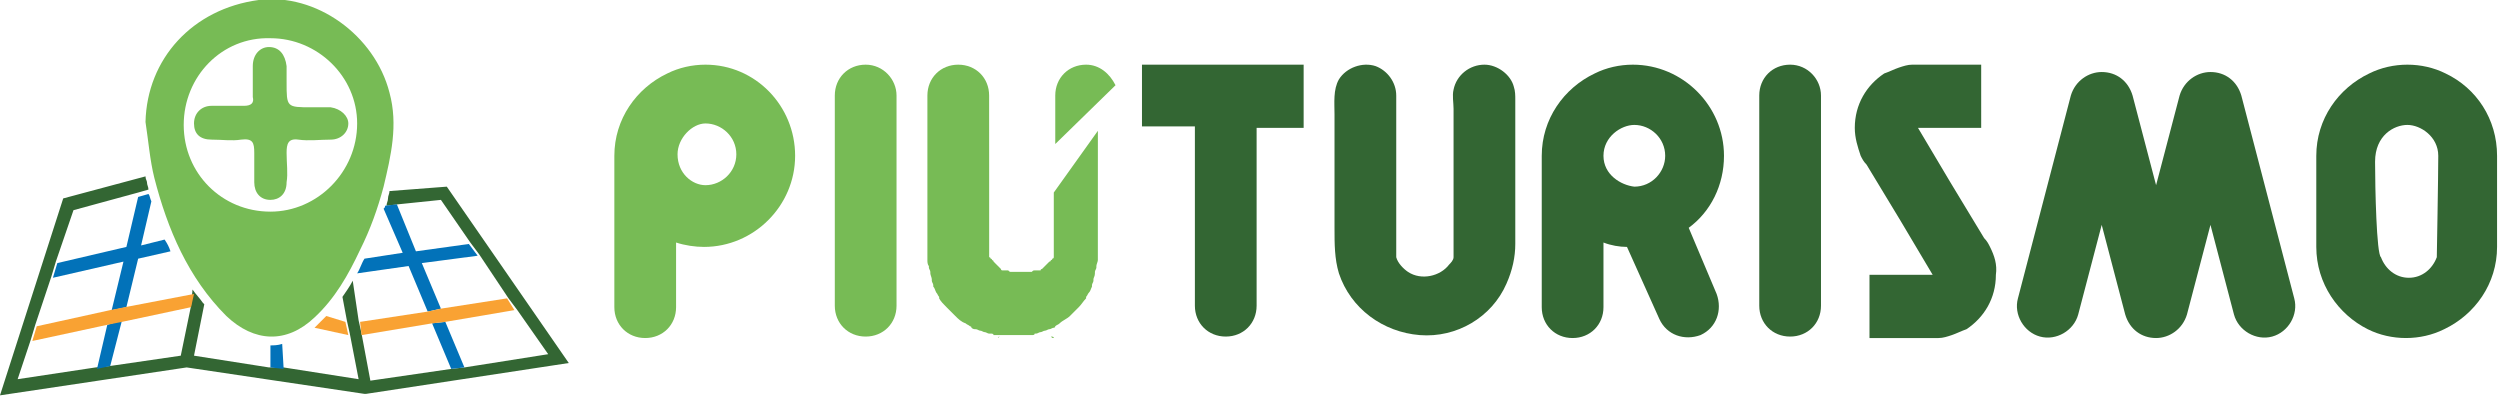<svg enable-background="new 0 0 170.1 27" height="27" viewBox="0 0 170.1 27" width="170.1" xmlns="http://www.w3.org/2000/svg"><path d="M30.4 12.7 26.5 13c0 .2-.1.3-.1.5 0 .2-.1.3-.1.5l.8-.1 2.9-.3 2 2.9.6.8 2 3 .6.8 2.1 3L31.6 25l-.9.1-5.5.8-.6-3.2-.2-.9L24 19.1c-.2.4-.5.8-.7 1.1l.3 1.6.2.9.6 3.1-5.1-.8L18.3 25l-5.1-.8.7-3.5c0 0 0 0-.1-.1-.2-.3-.5-.6-.7-.9L13 20.8l-.7 3.4-4.8.7-1 .1-5.3.8.9-2.7.3-1 1.1-3.3.3-1 1.2-3.5 4.4-1.2.7-.2c0-.2-.1-.3-.1-.5 0-.1-.1-.2-.1-.4 0 0 0 0 0 0l-5.6 1.5L0 26.9l12.7-1.9 12.1 1.8.1 0 13.8-2.1L30.4 12.7z" fill="#336633"/><path d="M19.2 23.4c-.3.1-.6.1-.8.1 0 0 0 0 0 0l0 1.5.9.1L19.2 23.4z" fill="#0272b9"/><path d="M29.4 22 30.7 25.1 31.6 25 30.3 21.9Z" fill="#0272b9"/><path d="M28.7 17.9l3.8-.5-.6-.8-3.6.5L27 13.9 26.2 14c0 .1 0 .1-.1.2l1.3 3-2.6.4c-.2.3-.3.7-.5 1l3.5-.5 1.3 3.1L30 21 28.7 17.9z" fill="#0272b9"/><path d="M7.3 22.1 6.6 25.1 7.5 24.9 8.3 21.8Z" fill="#0272b9"/><path d="M8.6 16.8l-4.7 1.1-.3 1 4.8-1.1-.8 3.3 1-.2.8-3.3 2.2-.5c-.1-.3-.2-.5-.4-.8l-1.6.4.7-3c-.1-.2-.1-.4-.2-.5l-.7.2L8.6 16.8z" fill="#0272b9"/><path d="M22.2 21.5c-.2.2-.3.3-.5.5-.1.1-.2.2-.3.3l2.3.5-.2-.9L22.2 21.5z" fill="#f9a233"/><path d="M34.5 20.3 30 21 29.1 21.2 24.5 21.9 24.6 22.8 29.4 22 30.3 21.9 35 21.1Z" fill="#f9a233"/><path d="M8.5 20.9l-1 .2-5 1.1-.3 1 5.1-1.1 1-.2 4.7-1 .2-.9c0 0 0 0 0 0L8.5 20.9z" fill="#f9a233"/><g fill="#336633"><path d="M101 4.4c-1 0-1.9.7-2.1 1.7-.1.4 0 .9 0 1.3 0 1.2 0 2.3 0 3.5 0 .9 0 1.8 0 2.6 0 .9 0 1.8 0 2.7 0 .3 0 .7 0 1 0 .1 0 .2 0 .3 0 .2-.2.4-.3.5-.6.8-1.9 1.1-2.8.5-.3-.2-.7-.6-.8-1 0-.2 0-.5 0-.8 0-.3 0-.6 0-.9 0-1.3 0-2.5 0-3.8 0-.7 0-1.4 0-2.1 0-1.1 0-2.2 0-3.4 0-.9-.6-1.7-1.4-2-.9-.3-2 .1-2.5.9-.4.7-.3 1.6-.3 2.4 0 1.3 0 2.6 0 3.9 0 1.3 0 2.6 0 3.8 0 1.1 0 2.1.3 3.1.8 2.4 3 4 5.5 4.2 2.5.2 4.9-1.2 5.9-3.5.4-.9.6-1.8.6-2.7 0-.3 0-.6 0-.8 0-1.2 0-2.4 0-3.7 0-1.3 0-2.7 0-4 0-.4 0-.9 0-1.3 0-.3 0-.6-.1-.9C102.8 5.1 101.9 4.4 101 4.4z"/><path d="M121.8 4.4c-1.2 0-2.1.9-2.1 2.1v14.3c0 1.2.9 2.1 2.1 2.1 1.2 0 2.1-.9 2.1-2.1V6.5C123.9 5.4 123 4.4 121.8 4.4z"/><path d="M166.4 5c-.8-.4-1.7-.6-2.6-.6-.9 0-1.8.2-2.6.6-2.1 1-3.6 3.1-3.6 5.6v6.2c0 2.5 1.5 4.6 3.5 5.6.8.4 1.7.6 2.6.6.9 0 1.8-.2 2.6-.6 2.1-1 3.6-3.1 3.6-5.6v-6.2C169.9 8.1 168.5 6 166.4 5zM161.6 11c0-1.8 1.3-2.5 2.2-2.5.9 0 2.1.8 2.1 2.1s-.1 6.9-.1 6.9c-.3.8-1 1.4-1.9 1.4-.9 0-1.6-.6-1.9-1.4C161.7 17.3 161.6 12.8 161.6 11z"/><path d="M161.8 16.4 161.8 16.4 161.8 16.4Z"/><path d="M114.9 15.5c1.5-1.1 2.4-2.9 2.4-4.9 0-3.4-2.8-6.2-6.2-6.2-.9 0-1.8.2-2.6.6-2.1 1-3.6 3.1-3.6 5.6v10.3c0 1.2.9 2.1 2.1 2.1 1.2 0 2.1-.9 2.1-2.1v-4.4c.5.2 1.1.3 1.6.3l2.2 4.9c.5 1.1 1.7 1.5 2.8 1.1 1.1-.5 1.5-1.7 1.1-2.8L114.9 15.5zM109.1 10.6c0-1.3 1.2-2.1 2.1-2.1 1.1 0 2.1.9 2.1 2.1 0 1.1-.9 2.1-2.1 2.1C110.3 12.6 109.1 11.9 109.1 10.6z"/><path d="M88.8 4.4H77.7v4.2h3.6v12.2c0 1.2.9 2.1 2.1 2.1 1.2 0 2.1-.9 2.1-2.1V8.7h3.2V4.4z"/><path d="M156.1 20.3l-3.6-13.8c-.3-1-1.1-1.6-2.1-1.6-.9 0-1.8.6-2.1 1.6l-1.6 6.1-1.6-6.1c-.3-1-1.1-1.6-2.1-1.6-.9 0-1.8.6-2.1 1.6l-3.6 13.8c-.3 1.1.4 2.3 1.5 2.6 1.1.3 2.3-.4 2.6-1.5l1.6-6.1 1.6 6.1c.3 1 1.1 1.6 2.1 1.6.9 0 1.8-.6 2.1-1.6l1.6-6.1 1.6 6.1c.3 1.1 1.5 1.8 2.6 1.5C155.7 22.6 156.4 21.4 156.1 20.3z"/><path d="M135.4 16.8c-.1-.2-.2-.4-.4-.6l-2.3-3.8-2.2-3.7h4.3V4.4h-4.3-.4c-.3 0-.6.1-.9.2-.3.1-.7.3-1 .4-1.2.8-2 2.1-2 3.7 0 .7.2 1.3.4 1.9.1.2.2.4.4.6l2.3 3.8 2.2 3.7h-4.3V23h4.3.4c.3 0 .6-.1.9-.2.3-.1.7-.3 1-.4 1.2-.8 2-2.1 2-3.7C135.9 18 135.7 17.4 135.4 16.8z"/></g><g fill="#77bb55"><path d="M58.9 4.4c-1.2 0-2.1.9-2.1 2.1v14.3c0 1.2.9 2.1 2.1 2.1 1.2 0 2.1-.9 2.1-2.1V6.5C61 5.4 60.1 4.4 58.9 4.4z"/><path d="M48 4.4c-.9 0-1.8.2-2.6.6-2.1 1-3.6 3.1-3.6 5.6v10.3c0 1.2.9 2.1 2.1 2.1 1.2 0 2.1-.9 2.1-2.1v-4.4c.6.2 1.3.3 1.9.3 3.4 0 6.2-2.8 6.2-6.2S51.4 4.4 48 4.4zM48 12.6c-.9 0-1.9-.8-1.9-2.1 0-1.1 1-2.1 1.9-2.1 1.1 0 2.1.9 2.1 2.1S49.1 12.6 48 12.6z"/><path d="M68.1 22.9c-.1 0-.1 0-.2.1v0C67.9 22.9 68 22.9 68.1 22.9z"/><path d="M71.3 23c-.1-.1-.2-.2-.3-.3C71.1 22.8 71.2 22.9 71.3 23z"/><path d="M71.7 23c-.1 0-.1 0-.2-.1C71.6 22.9 71.7 22.9 71.7 23L71.7 23z"/><path d="M68.6 22.7c-.1.1-.2.2-.3.3C68.4 22.9 68.5 22.8 68.6 22.7z"/><path d="M73.9 4.4c-1.2 0-2.1.9-2.1 2.1v3.3l4.1-4C75.5 5 74.8 4.4 73.9 4.4z"/><path d="M71.7 13.1v3 0 1.4 0c0 0 0 .1-.1.1 0 0 0 0 0 0 0 0 0 .1-.1.1 0 0 0 0 0 0 0 0 0 .1-.1.1 0 0-.1.1-.1.1 0 0 0 0 0 0 0 0-.1.1-.1.1 0 0 0 0 0 0-.1.1-.2.2-.3.3 0 0 0 0 0 0 0 0-.1 0-.1.1 0 0 0 0-.1 0 0 0-.1 0-.1 0 0 0-.1 0-.1 0 0 0 0 0-.1 0-.1 0-.1 0-.2.1 0 0 0 0-.1 0 0 0-.1 0-.1 0 0 0 0 0-.1 0 0 0-.1 0-.1 0 0 0 0 0-.1 0-.1 0-.1 0-.2 0 0 0 0 0 0 0h0 0c0 0 0 0 0 0-.1 0-.1 0-.2 0 0 0 0 0-.1 0 0 0-.1 0-.1 0 0 0 0 0-.1 0 0 0-.1 0-.1 0 0 0 0 0-.1 0-.1 0-.1 0-.2-.1 0 0 0 0-.1 0 0 0-.1 0-.1 0 0 0-.1 0-.1 0 0 0 0 0-.1 0 0 0-.1 0-.1-.1 0 0 0 0 0 0-.1-.1-.2-.2-.3-.3 0 0 0 0 0 0 0 0-.1-.1-.1-.1 0 0 0 0 0 0 0 0-.1-.1-.1-.1 0 0 0-.1-.1-.1 0 0 0 0 0 0 0 0 0-.1-.1-.1 0 0 0 0 0 0 0 0 0-.1-.1-.1v0-1.4 0-5.2 0V6.5c0-1.2-.9-2.1-2.1-2.1-1.2 0-2.1.9-2.1 2.1v10.3c0 .1 0 .3 0 .4 0 0 0 .1 0 .1 0 .1 0 .2 0 .4 0 0 0 0 0 0 0 .1 0 .3.1.4 0 0 0 .1 0 .1 0 .1.1.2.1.3 0 0 0 0 0 .1 0 .1.1.3.1.4 0 0 0 0 0 .1 0 .1.1.2.1.3 0 0 0 0 0 .1.1.1.1.2.2.4 0 0 0 0 0 0 .1.1.1.2.2.3 0 0 0 0 0 .1.1.2.3.4.5.6 0 0 0 0 0 0 .2.2.4.4.6.6 0 0 0 0 0 0 .2.2.4.4.7.5 0 0 0 0 0 0 .1.1.2.1.3.2 0 0 .1 0 .1.1.1.1.2.1.3.1 0 0 0 0 0 0 0 0 0 0 0 0 .1 0 .2.1.3.1 0 0 0 0 0 0 .1 0 .2.1.3.1 0 0 0 0 0 0 .1 0 .2.1.3.1 0 0 0 0 .1 0 .1 0 .2 0 .2.1 0 0 .1 0 .1 0 .1 0 .2 0 .2 0 0 0 .1 0 .1 0 .1 0 .2 0 .2 0 0 0 .1 0 .1 0 .1 0 .2 0 .2 0 0 0 .1 0 .1 0 .1 0 .2 0 .3 0s.2 0 .3 0c0 0 .1 0 .1 0 .1 0 .2 0 .2 0 0 0 .1 0 .1 0 .1 0 .2 0 .2 0 0 0 .1 0 .1 0 .1 0 .2 0 .2 0 0 0 .1 0 .1 0 .1 0 .2 0 .2-.1 0 0 0 0 .1 0 .1 0 .2-.1.3-.1 0 0 0 0 0 0 .1 0 .2-.1.3-.1 0 0 0 0 0 0 .1 0 .2-.1.3-.1 0 0 0 0 0 0 0 0 0 0 0 0 .1 0 .2-.1.3-.1 0 0 .1 0 .1-.1.1-.1.2-.1.3-.2 0 0 0 0 0 0 .2-.2.5-.3.7-.5 0 0 0 0 0 0 .2-.2.4-.4.6-.6 0 0 0 0 0 0 .2-.2.3-.4.5-.6 0 0 0 0 0-.1.1-.1.1-.2.2-.3 0 0 0 0 0 0 .1-.1.1-.2.2-.4 0 0 0 0 0-.1 0-.1.1-.2.1-.3 0 0 0 0 0-.1 0-.1.1-.2.1-.4 0 0 0 0 0-.1 0-.1.1-.2.1-.3 0 0 0-.1 0-.1 0-.1.1-.3.1-.4 0 0 0 0 0 0 0-.1 0-.2 0-.4 0 0 0-.1 0-.1 0-.1 0-.3 0-.4V8.9L71.7 13.1z"/><path d="M9.9 8.3C10 4 13.1.6 17.6 0c3.9-.5 7.9 2.4 8.9 6.3.6 2.2.1 4.3-.4 6.4-.4 1.5-.9 2.9-1.6 4.3-.8 1.7-1.7 3.3-3.1 4.6-1.9 1.8-4.1 1.7-6-.1-2.6-2.6-4-5.9-4.9-9.4C10.2 10.9 10.1 9.6 9.9 8.3zM12.5 8.5c0 3.3 2.6 5.9 5.9 5.9 3.2 0 5.9-2.7 5.9-6 0-3.2-2.7-5.8-5.9-5.8C15.1 2.5 12.5 5.2 12.5 8.5z"/><path d="M19.5 5.6c0 1.7 0 1.7 1.7 1.7.4 0 .9 0 1.3 0 .7.1 1.2.6 1.2 1.1 0 .6-.5 1.1-1.2 1.1-.7 0-1.5.1-2.2 0-.7-.1-.8.3-.8.9 0 .7.1 1.4 0 2 0 .8-.5 1.2-1.1 1.2-.7 0-1.1-.5-1.1-1.2 0-.7 0-1.3 0-2 0-.7-.1-1-.9-.9-.6.1-1.3 0-2 0-.8 0-1.2-.4-1.2-1.1 0-.7.5-1.2 1.2-1.2.7 0 1.5 0 2.2 0 .5 0 .7-.2.6-.6 0-.7 0-1.4 0-2.1 0-.8.5-1.3 1.1-1.3.7 0 1.1.5 1.2 1.3C19.5 4.9 19.5 5.3 19.5 5.6z"/></g></svg>